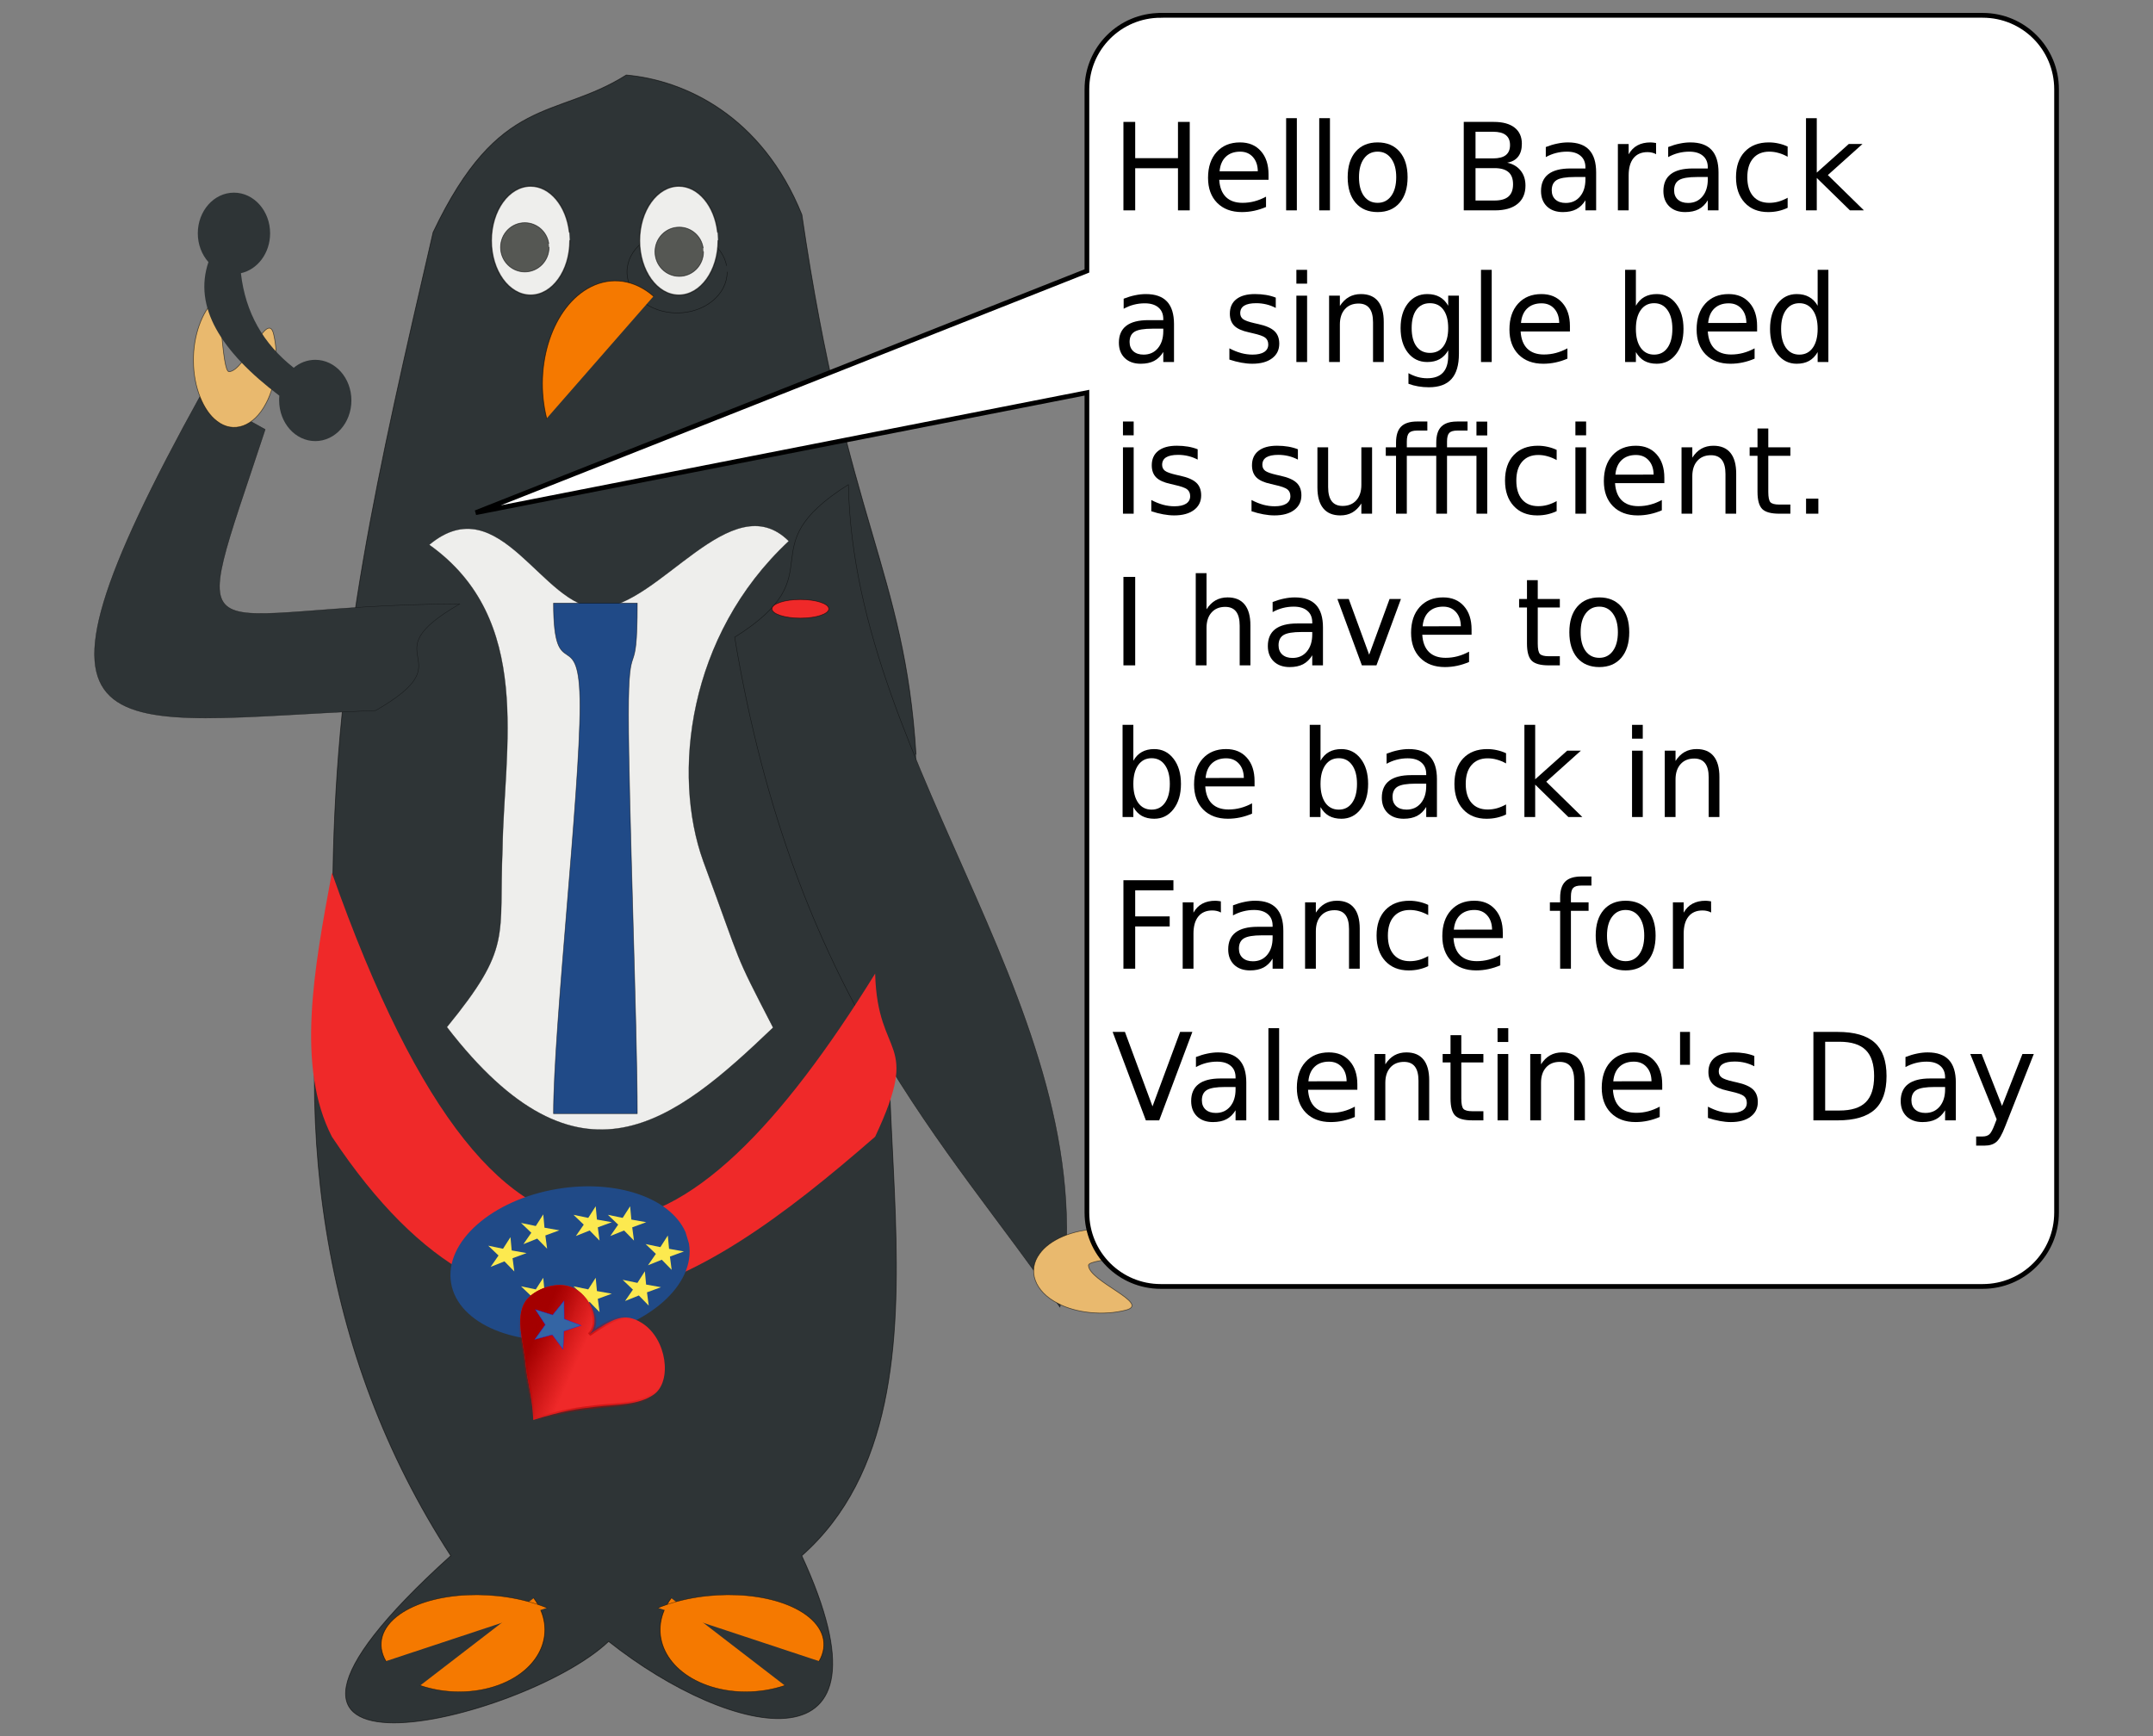 <?xml version="1.0" encoding="UTF-8" standalone="no"?>
<!-- Created with Inkscape (http://www.inkscape.org/) -->
<svg
    xmlns:inkscape="http://www.inkscape.org/namespaces/inkscape"
    xmlns:rdf="http://www.w3.org/1999/02/22-rdf-syntax-ns#"
    xmlns="http://www.w3.org/2000/svg"
    xmlns:sodipodi="http://sodipodi.sourceforge.net/DTD/sodipodi-0.dtd"
    xmlns:ns1="http://sozi.baierouge.fr"
    xmlns:cc="http://creativecommons.org/ns#"
    xmlns:xlink="http://www.w3.org/1999/xlink"
    xmlns:dc="http://purl.org/dc/elements/1.1/"
    id="svg2"
    sodipodi:docname="hellobarack.svg"
    inkscape:export-filename="/home/john/Images/hellobarack.png"
    viewBox="0 0 310 250"
    inkscape:export-xdpi="90"
    version="1.1"
    inkscape:export-ydpi="90"
    inkscape:version="0.48.3.1 r9886"
  >
  <rect x="0" y="0" width="310" height="250" fill="#808080" stroke="none"/>
  <defs
      id="defs4"
    >
    <linearGradient
        id="linearGradient3773"
        inkscape:collect="always"
      >
      <stop
          id="stop3775"
          style="stop-color:#a40000"
          offset="0"
      />
      <stop
          id="stop3777"
          style="stop-color:#a40000;stop-opacity:0"
          offset="1"
      />
    </linearGradient
    >
    <radialGradient
        id="radialGradient3602"
        gradientUnits="userSpaceOnUse"
        cy="272.04"
        cx="-880.11"
        gradientTransform="matrix(1 0 0 .935 0 17.777)"
        r="232.46"
        inkscape:collect="always"
      >
      <stop
          id="stop3763"
          style="stop-color:#ae0000"
          offset="0"
      />
      <stop
          id="stop3765"
          style="stop-color:#ae0000;stop-opacity:0"
          offset="1"
      />
    </radialGradient
    >
    <linearGradient
        id="linearGradient3604"
        y2="223.47"
        xlink:href="#linearGradient3773"
        gradientUnits="userSpaceOnUse"
        x2="-898.45"
        y1="229.18"
        x1="-1036"
        inkscape:collect="always"
    />
    <radialGradient
        id="radialGradient3608"
        xlink:href="#linearGradient3773"
        gradientUnits="userSpaceOnUse"
        cy="130.93"
        cx="-656.47"
        gradientTransform="matrix(-.833 -1.387 .694 -.599 -1839.6 -793.41)"
        r="224.51"
        inkscape:collect="always"
    />
  </defs
  >
  <sodipodi:namedview
      id="base"
      bordercolor="#666666"
      inkscape:pageshadow="2"
      inkscape:window-y="24"
      pagecolor="#ffffff"
      inkscape:window-height="744"
      inkscape:window-maximized="1"
      inkscape:zoom="2.196"
      inkscape:window-x="0"
      showgrid="false"
      borderopacity="1.0"
      inkscape:current-layer="layer1"
      inkscape:cx="155"
      inkscape:cy="122.51124"
      inkscape:window-width="1366"
      inkscape:pageopacity="0.0"
      inkscape:document-units="px"
  />
  <g
      id="layer1"
      inkscape:label="Calque 1"
      inkscape:groupmode="layer"
      transform="translate(0 -802.36)"
    >
    <g
        id="g3486"
        transform="translate(-11.249 -2.048)"
      >
      <path
          id="path3031"
          d="m126.81 847.62-15.202-9.518 4.998-5.359z"
          style="stroke-linejoin:round;stroke-opacity:.569;stroke:#000000;stroke-linecap:round;stroke-width:.059;fill:#3465a4"
          inkscape:connector-curvature="0"
      />
      <path
          id="path2985"
          d="m143.66 931.86c-12.904 20.955 9.239 73.378-16.967 96.572 14.608 31.637-9.946 26.504-27.813 12.342-12.15 11.585-62.747 23.806-22.731-12.342-18.902-29.107-23.202-63.011-16.963-98.131 0.482-32.222 6.372-57.586 14.423-92.438 9.529-20.037 17.568-16.193 27.813-22.653 8.383 0.732 19.536 5.834 25.288 20.117 6.458 44.282 14.768 51.252 16.431 77.688"
          style="stroke-linejoin:round;stroke-opacity:.569;stroke:#000000;stroke-linecap:round;stroke-width:.112;fill:#2e3436"
          inkscape:connector-curvature="0"
      />
      <path
          id="path2988"
          d="m97.523 891.94c-8.093 0.183-14.27-17.596-24.476-9.083 15.087 10.727 10.755 29.228 10.551 43.759-0.552 12.86 1.437 14.122-8.008 25.694 19.157 24.862 32.697 13.716 46.976 0.07-5.894-11.43-4.164-8.04-10.059-23.982-4.483-12.458-2.29-32.449 12.323-46.071-8.245-8.217-18.692 9.417-27.306 9.612z"
          style="stroke-linejoin:round;stroke-opacity:.569;stroke:#000000;stroke-linecap:round;stroke-width:.054;fill:#eeeeec"
          inkscape:connector-curvature="0"
      />
      <path
          id="rect3002"
          d="m90.943 891.26h12.068c0 12.253-1.27 3.791-1.27 16.043 0 12.253 1.27 45.219 1.27 57.471h-12.067c0-12.253 3.811-46.439 3.811-58.691 0-12.253-3.811-2.572-3.811-14.825z"
          style="stroke-linejoin:round;stroke-opacity:.569;stroke:#000000;stroke-linecap:round;stroke-width:.089;fill:#204a87"
          inkscape:connector-curvature="0"
      />
      <path
          id="path3007"
          d="m115.95 843.57c0 3.259-3.228 5.901-7.21 5.901-3.982 0-7.21-2.642-7.21-5.901 0-3.259 3.228-5.901 7.21-5.901 3.546 0 6.566 2.111 7.121 4.979"
          style="stroke-linejoin:round;stroke-opacity:.569;stroke:#000000;stroke-linecap:round;stroke-width:.077;fill:#2e3436"
          inkscape:connector-curvature="0"
      />
      <path
          id="path3009"
          d="m93.295 839.06c0 4.328-2.528 7.836-5.645 7.836-3.118 0-5.645-3.508-5.645-7.836s2.528-7.836 5.645-7.836c2.777 0 5.142 2.804 5.576 6.611"
          style="stroke-linejoin:round;stroke-opacity:.569;stroke:#000000;stroke-linecap:round;stroke-width:.173;fill:#eeeeec"
          inkscape:connector-curvature="0"
      />
      <path
          id="path3013"
          d="m163.87 992.66c7.396-41.42-29.663-76.994-30.465-118.47-14.81 9.313-1.564 12.667-16.374 21.98 8.601 51.751 30.643 73.019 46.841 96.489z"
          style="stroke-linejoin:round;stroke-opacity:.569;stroke:#000000;stroke-linecap:round;stroke-width:.067;fill:#2e3436"
          inkscape:connector-curvature="0"
      />
      <path
          id="path3016"
          d="m40.238 861.13c-29.652 53.628-13.804 47.171 25.108 45.588 13.389-7.713-1.28-7.634 12.108-15.347-39.071 0.095-39.597 10.075-28.014-25.127z"
          sodipodi:nodetypes="ccccc"
          style="stroke-linejoin:round;stroke-opacity:.569;stroke:#000000;stroke-linecap:round;stroke-width:.054;fill:#2e3436"
          inkscape:connector-curvature="0"
      />
      <path
          id="path3044"
          d="m114.64 839.06c0 4.328-2.528 7.836-5.645 7.836-3.118 0-5.645-3.508-5.645-7.836s2.528-7.836 5.645-7.836c2.777 0 5.142 2.804 5.576 6.611"
          style="stroke-linejoin:round;stroke-opacity:.569;stroke:#000000;stroke-linecap:round;stroke-width:.173;fill:#eeeeec"
          inkscape:connector-curvature="0"
      />
      <path
          id="path3046"
          d="m112.54 840.66c0 1.958-1.564 3.545-3.493 3.545-1.929 0-3.493-1.587-3.493-3.545s1.564-3.545 3.493-3.545c1.718 0 3.182 1.268 3.45 2.99"
          style="stroke-linejoin:round;stroke-opacity:.569;stroke:#000000;stroke-linecap:round;stroke-width:.112;fill:#555753"
          inkscape:connector-curvature="0"
      />
      <path
          id="path3048"
          d="m90.307 840.02c0 1.958-1.564 3.545-3.493 3.545-1.929 0-3.493-1.587-3.493-3.545s1.564-3.545 3.493-3.545c1.718 0 3.182 1.268 3.45 2.99"
          style="stroke-linejoin:round;stroke-opacity:.569;stroke:#000000;stroke-linecap:round;stroke-width:.112;fill:#555753"
          inkscape:connector-curvature="0"
      />
      <g
          id="g3054"
          style="stroke-linejoin:round;stroke-opacity:.569;stroke:#000000;stroke-linecap:round;stroke-width:.5;fill:#f57900"
          transform="matrix(-.224 .018 -.03 -.136 7.03 1068.1)"
        >
        <path
            id="path3050"
            d="m-388.1 195.43c-10.614-35.665 4.874-74.902 34.595-87.64 16.362-7.012 34.494-4.711 49.271 6.254"
            inkscape:connector-curvature="0"
        />
        <path
            id="path3052"
            d="m-388.1 195.43c-10.614-35.665 4.874-74.902 34.595-87.64 16.362-7.012 34.494-4.711 49.271 6.254"
            transform="matrix(.42 -.908 -.908 -.42 -54.605 -86.153)"
            inkscape:connector-curvature="0"
        />
      </g
      >
      <g
          id="g3058"
          style="stroke-linejoin:round;stroke-opacity:.569;stroke:#000000;stroke-linecap:round;stroke-width:.5;fill:#f57900"
          transform="matrix(.224 .018 .03 -.136 188.97 1068.1)"
        >
        <path
            id="path3060"
            d="m-388.1 195.43c-10.614-35.665 4.874-74.902 34.595-87.64 16.362-7.012 34.494-4.711 49.271 6.254"
            inkscape:connector-curvature="0"
        />
        <path
            id="path3062"
            d="m-388.1 195.43c-10.614-35.665 4.874-74.902 34.595-87.64 16.362-7.012 34.494-4.711 49.271 6.254"
            transform="matrix(.42 -.908 -.908 -.42 -54.605 -86.153)"
            inkscape:connector-curvature="0"
        />
      </g
      >
      <path
          id="path3064"
          d="m89.965 864.66c-1.947-7.71 0.894-16.191 6.345-18.945 3.001-1.516 6.326-1.018 9.037 1.352"
          style="stroke-linejoin:round;stroke-opacity:.569;stroke:#000000;stroke-linecap:round;stroke-width:.112;fill:#f57900"
          inkscape:connector-curvature="0"
      />
      <path
          id="path3066"
          d="m130.58 892.08c0 0.74-1.83 1.341-4.087 1.341s-4.087-0.6-4.087-1.341c0-0.74 1.83-1.341 4.087-1.341s4.087 0.6 4.087 1.341z"
          style="stroke-linejoin:round;stroke-opacity:.569;stroke:#000000;stroke-linecap:round;stroke-width:.095;fill:#ef2929"
          inkscape:connector-curvature="0"
      />
      <path
          id="path3080"
          d="m167.97 986.61c0.054 2.351 9.125 5.547 5.344 6.463-3.2 0.817-7.143 0.407-9.711-0.962-3.41-1.729-4.446-4.759-2.669-7.156 1.379-1.976 4.736-3.491 8.454-3.555 3.587-0.113 7.048 1.149 8.717 2.97 0.888 0.936-10.133 1.171-10.136 2.239z"
          style="stroke-linejoin:round;stroke-opacity:.569;stroke:#000000;stroke-linecap:round;stroke-width:.096;fill:#e9b96e"
          inkscape:connector-curvature="0"
      />
      <path
          id="path3892"
          d="m44.218 857.93c2.317-0.021 5.598-9.178 6.446-5.329 0.759 3.259 0.299 7.253-1.087 9.838-1.753 3.434-4.754 4.442-7.091 2.605-1.928-1.427-3.372-4.855-3.381-8.628-0.06-3.641 1.234-7.134 3.052-8.801 0.935-0.888 1.009 10.297 2.061 10.315z"
          style="stroke-linejoin:round;stroke-opacity:.569;stroke:#000000;stroke-linecap:round;stroke-width:.096;fill:#e9b96e"
          inkscape:connector-curvature="0"
      />
      <path
          id="rect3898"
          d="m59.037 930.08c25.097 71.23 51.465 57.746 78.22 14.524 0.334 12.587 6.736 9.122 0 23.49-26.072 22.741-52.147 39.234-78.22 0-5.171-10.066-2.603-24.031 0-38.014z"
          style="stroke-width:0;fill:#ef2929"
          inkscape:connector-curvature="0"
      />
      <g
          id="g3919"
          style="stroke-width:0"
          transform="matrix(.118 0 0 .117 124.51 982.7)"
        >
        <path
            id="path3901"
            d="m-142.86-127.64c0 29.981-43.492 54.286-97.143 54.286s-97.143-24.305-97.143-54.286 43.492-54.286 97.143-54.286c47.787 0 88.477 19.422 95.948 45.798"
            style="fill:#204a87"
            transform="matrix(1.494 -.25 .282 1.687 130.27 186.31)"
            inkscape:connector-curvature="0"
        />
        <path
            id="path3903"
            d="m-574.29-176.21 13.164-21.619-17.135-18.63 24.629 5.84 12.424-22.053 2.057 25.228 24.813 5.001-23.358 9.752 2.912 25.144-16.493-19.201z"
            style="fill:#fce94f"
            transform="matrix(.732 0 0 .649 59.209 149.77)"
            inkscape:connector-curvature="0"
        />
        <path
            id="path3905"
            d="m-574.29-176.21 13.164-21.619-17.135-18.63 24.629 5.84 12.424-22.053 2.057 25.228 24.813 5.001-23.358 9.752 2.912 25.144-16.493-19.201z"
            style="fill:#fce94f"
            transform="matrix(.732 0 0 .649 99.209 121.77)"
            inkscape:connector-curvature="0"
        />
        <path
            id="path3907"
            d="m-574.29-176.21 13.164-21.619-17.135-18.63 24.629 5.84 12.424-22.053 2.057 25.228 24.813 5.001-23.358 9.752 2.912 25.144-16.493-19.201z"
            style="fill:#fce94f"
            transform="matrix(.732 0 0 .649 99.209 199.77)"
            inkscape:connector-curvature="0"
        />
        <path
            id="path3909"
            d="m-574.29-176.21 13.164-21.619-17.135-18.63 24.629 5.84 12.424-22.053 2.057 25.228 24.813 5.001-23.358 9.752 2.912 25.144-16.493-19.201z"
            style="fill:#fce94f"
            transform="matrix(.732 0 0 .649 163.21 199.77)"
            inkscape:connector-curvature="0"
        />
        <path
            id="path3911"
            d="m-574.29-176.21 13.164-21.619-17.135-18.63 24.629 5.84 12.424-22.053 2.057 25.228 24.813 5.001-23.358 9.752 2.912 25.144-16.493-19.201z"
            style="fill:#fce94f"
            transform="matrix(.732 0 0 .649 163.21 111.77)"
            inkscape:connector-curvature="0"
        />
        <path
            id="path3913"
            d="m-574.29-176.21 13.164-21.619-17.135-18.63 24.629 5.84 12.424-22.053 2.057 25.228 24.813 5.001-23.358 9.752 2.912 25.144-16.493-19.201z"
            style="fill:#fce94f"
            transform="matrix(.732 0 0 .649 205.21 111.77)"
            inkscape:connector-curvature="0"
        />
        <path
            id="path3915"
            d="m-574.29-176.21 13.164-21.619-17.135-18.63 24.629 5.84 12.424-22.053 2.057 25.228 24.813 5.001-23.358 9.752 2.912 25.144-16.493-19.201z"
            style="fill:#fce94f"
            transform="matrix(.732 0 0 .649 223.21 191.77)"
            inkscape:connector-curvature="0"
        />
        <path
            id="path3917"
            d="m-574.29-176.21 13.164-21.619-17.135-18.63 24.629 5.84 12.424-22.053 2.057 25.228 24.813 5.001-23.358 9.752 2.912 25.144-16.493-19.201z"
            style="fill:#fce94f"
            transform="matrix(.732 0 0 .649 251.21 147.77)"
            inkscape:connector-curvature="0"
        />
      </g
      >
      <path
          id="path3303"
          d="m44.931 832.15c-2.874 0-5.201 2.622-5.201 5.856 0 1.621 0.584 3.081 1.53 4.141-2.165 6.413 1.715 12.827 10.211 19.24-0.023 0.225-0.028 0.452-0.028 0.683 0 3.234 2.327 5.856 5.201 5.856 2.874 0 5.201-2.622 5.201-5.856 0-3.234-2.327-5.849-5.201-5.849-1.161 0-2.237 0.423-3.102 1.146-4.38-3.434-6.963-7.943-7.606-13.619 2.396-0.525 4.205-2.893 4.205-5.742 0-3.234-2.334-5.856-5.208-5.856z"
          style="fill-rule:evenodd;fill:#2e3436"
          inkscape:connector-curvature="0"
      />
      <g
          id="g4302"
          transform="matrix(.358 0 0 .364 300.2 854.12)"
        >
        <path
            id="rect3330"
            style="fill-rule:evenodd;stroke:#000000;stroke-width:1.889;fill:#ffffff"
            inkscape:connector-curvature="0"
            d="m-340.26-130.5c-16.461 0-29.719 13.049-29.719 29.258v71.852l-245.83 95.635 245.83-47.466v324.32c0 16.209 13.258 29.258 29.719 29.258h330.55c16.461 0 29.719-13.049 29.719-29.258v-444.35c0-16.209-13.258-29.258-29.719-29.258h-330.55z"
        />
        <g
            id="text4104"
            style="fill:#000000"
          >
          <path
              id="path4121"
              inkscape:connector-curvature="0"
              d="m-355.29-88.344h4.734v14.344h17.203v-14.344h4.734v34.992h-4.734v-16.664h-17.203v16.664h-4.734v-34.992"
          />
          <path
              id="path4123"
              inkscape:connector-curvature="0"
              d="m-296.93-67.555v2.109h-19.828c0.187 2.969 1.078 5.234 2.672 6.797 1.609 1.547 3.844 2.32 6.703 2.32 1.656 0 3.258-0.203 4.805-0.609 1.562-0.406 3.109-1.016 4.641-1.828v4.078c-1.547 0.656-3.133 1.156-4.758 1.5-1.625 0.344-3.273 0.516-4.945 0.516-4.188-0-7.508-1.219-9.961-3.656-2.438-2.438-3.656-5.734-3.656-9.891-0-4.297 1.156-7.703 3.469-10.219 2.328-2.531 5.461-3.797 9.398-3.797 3.531 0 6.32 1.141 8.367 3.422 2.062 2.266 3.094 5.352 3.094 9.258m-4.312-1.266c-0.031-2.359-0.695-4.242-1.992-5.648-1.281-1.406-2.984-2.109-5.109-2.109-2.406 0-4.336 0.68-5.789 2.039-1.438 1.359-2.266 3.273-2.484 5.742l15.375-0.023"
          />
          <path
              id="path4125"
              inkscape:connector-curvature="0"
              d="m-289.85-89.821h4.312v36.469h-4.312v-36.469"
          />
          <path
              id="path4127"
              inkscape:connector-curvature="0"
              d="m-276.54-89.821h4.312v36.469h-4.312v-36.469"
          />
          <path
              id="path4129"
              inkscape:connector-curvature="0"
              d="m-253.05-76.579c-2.312 0-4.141 0.906-5.484 2.719-1.344 1.797-2.016 4.266-2.016 7.406s0.664 5.617 1.992 7.43c1.344 1.797 3.18 2.695 5.508 2.695 2.297 0 4.117-0.906 5.461-2.719 1.344-1.812 2.016-4.281 2.016-7.406-0-3.109-0.672-5.57-2.016-7.383-1.344-1.828-3.164-2.742-5.461-2.742m0-3.656c3.75 0 6.695 1.219 8.836 3.656 2.141 2.438 3.211 5.812 3.211 10.125-0 4.297-1.07 7.672-3.211 10.125-2.141 2.438-5.086 3.656-8.836 3.656-3.766-0-6.719-1.219-8.859-3.656-2.125-2.453-3.188-5.828-3.188-10.125-0-4.312 1.062-7.688 3.188-10.125 2.141-2.438 5.094-3.656 8.859-3.656"
          />
          <path
              id="path4131"
              inkscape:connector-curvature="0"
              d="m-213.68-70.063v12.82h7.594c2.547 0 4.43-0.523 5.648-1.57 1.234-1.062 1.851-2.68 1.852-4.852-0-2.188-0.617-3.797-1.852-4.828-1.219-1.047-3.102-1.57-5.648-1.57h-7.594m0-14.391v10.547h7.008c2.312 0 4.031-0.43 5.156-1.289 1.141-0.875 1.711-2.203 1.711-3.984-0-1.766-0.57-3.086-1.711-3.961-1.125-0.875-2.844-1.312-5.156-1.312h-7.008m-4.734-3.891h12.094c3.609 0 6.391 0.75 8.344 2.25 1.953 1.5 2.93 3.633 2.93 6.398-0 2.141-0.5 3.844-1.5 5.109-1 1.266-2.469 2.055-4.406 2.367 2.328 0.5 4.133 1.547 5.414 3.141 1.297 1.578 1.945 3.555 1.945 5.93-0 3.125-1.062 5.539-3.188 7.242s-5.149 2.555-9.07 2.555h-12.562v-34.992"
          />
          <path
              id="path4133"
              inkscape:connector-curvature="0"
              d="m-173.77-66.547c-3.484 0-5.898 0.398-7.242 1.195-1.344 0.797-2.016 2.156-2.016 4.078 0 1.531 0.5 2.75 1.5 3.656 1.016 0.891 2.391 1.336 4.125 1.336 2.391 0 4.305-0.844 5.742-2.531 1.453-1.703 2.18-3.961 2.18-6.773v-0.961h-4.289m8.602-1.781v14.977h-4.312v-3.984c-0.984 1.594-2.211 2.773-3.68 3.539-1.469 0.75-3.266 1.125-5.391 1.125-2.688-0-4.828-0.75-6.422-2.25-1.578-1.516-2.367-3.539-2.367-6.07 0-2.953 0.984-5.18 2.953-6.68 1.984-1.5 4.938-2.25 8.859-2.25h6.047v-0.422c-0-1.984-0.656-3.516-1.969-4.594-1.297-1.094-3.125-1.641-5.484-1.641-1.5 0-2.961 0.18-4.383 0.539-1.422 0.359-2.789 0.898-4.102 1.617v-3.984c1.578-0.609 3.109-1.062 4.594-1.359 1.484-0.312 2.93-0.469 4.336-0.469 3.797 0 6.633 0.984 8.508 2.953 1.875 1.969 2.812 4.953 2.812 8.953"
          />
          <path
              id="path4135"
              inkscape:connector-curvature="0"
              d="m-141.05-75.571c-0.484-0.281-1.016-0.484-1.594-0.609-0.563-0.141-1.188-0.211-1.875-0.211-2.438 0-4.312 0.797-5.625 2.391-1.297 1.578-1.945 3.852-1.945 6.82v13.828h-4.336v-26.25h4.336v4.078c0.906-1.594 2.086-2.773 3.539-3.539 1.453-0.781 3.219-1.172 5.297-1.172 0.297 0 0.625 0.023 0.984 0.07 0.359 0.031 0.758 0.086 1.195 0.164l0.023 4.43"
          />
          <path
              id="path4137"
              inkscape:connector-curvature="0"
              d="m-124.55-66.547c-3.484 0-5.898 0.398-7.242 1.195-1.344 0.797-2.016 2.156-2.016 4.078 0 1.531 0.5 2.75 1.5 3.656 1.016 0.891 2.391 1.336 4.125 1.336 2.391 0 4.305-0.844 5.742-2.531 1.453-1.703 2.18-3.961 2.18-6.773v-0.961h-4.289m8.602-1.781v14.977h-4.312v-3.984c-0.984 1.594-2.211 2.773-3.68 3.539-1.469 0.75-3.266 1.125-5.391 1.125-2.688-0-4.828-0.75-6.422-2.25-1.578-1.516-2.367-3.539-2.367-6.07 0-2.953 0.984-5.18 2.953-6.68 1.984-1.5 4.938-2.25 8.859-2.25h6.047v-0.422c-0-1.984-0.656-3.516-1.969-4.594-1.297-1.094-3.125-1.641-5.484-1.641-1.5 0-2.961 0.18-4.383 0.539-1.422 0.359-2.789 0.898-4.102 1.617v-3.984c1.578-0.609 3.109-1.062 4.594-1.359 1.484-0.312 2.93-0.469 4.336-0.469 3.797 0 6.633 0.984 8.508 2.953 1.875 1.969 2.812 4.953 2.812 8.953"
          />
          <path
              id="path4139"
              inkscape:connector-curvature="0"
              d="m-88.148-78.594v4.031c-1.219-0.672-2.445-1.172-3.68-1.5-1.219-0.344-2.453-0.516-3.703-0.516-2.797 0-4.969 0.891-6.516 2.672-1.547 1.766-2.32 4.25-2.32 7.453s0.773 5.695 2.32 7.477c1.547 1.766 3.719 2.648 6.516 2.648 1.25 0 2.484-0.164 3.703-0.492 1.234-0.344 2.461-0.852 3.68-1.523v3.984c-1.203 0.562-2.453 0.984-3.75 1.266-1.281 0.281-2.648 0.422-4.102 0.422-3.953-0-7.094-1.242-9.422-3.727s-3.492-5.836-3.492-10.055c-0-4.281 1.172-7.648 3.516-10.102 2.359-2.453 5.586-3.68 9.68-3.68 1.328 0 2.625 0.141 3.891 0.422 1.266 0.266 2.492 0.672 3.68 1.219"
          />
          <path
              id="path4141"
              inkscape:connector-curvature="0"
              d="m-80.766-89.821h4.336v21.539l12.867-11.32h5.508l-13.922 12.281 14.508 13.969h-5.625l-13.336-12.82v12.82h-4.336v-36.469"
          />
          <path
              id="path4143"
              inkscape:connector-curvature="0"
              d="m-343.55-6.547c-3.484 0-5.898 0.398-7.242 1.195-1.344 0.797-2.016 2.156-2.016 4.078 0 1.531 0.5 2.75 1.5 3.656 1.016 0.891 2.391 1.336 4.125 1.336 2.391 0 4.305-0.844 5.742-2.531 1.453-1.703 2.18-3.961 2.18-6.773v-0.961h-4.289m8.602-1.781v14.977h-4.312v-3.984c-0.984 1.594-2.211 2.773-3.68 3.539-1.469 0.75-3.266 1.125-5.391 1.125-2.688-7e-7 -4.828-0.75-6.422-2.25-1.578-1.516-2.367-3.539-2.367-6.07 0-2.953 0.984-5.18 2.953-6.68 1.984-1.5 4.938-2.25 8.859-2.25h6.047v-0.422c-0-1.984-0.656-3.516-1.969-4.594-1.297-1.094-3.125-1.641-5.484-1.641-1.5 0-2.961 0.18-4.383 0.539-1.422 0.359-2.789 0.898-4.102 1.617v-3.984c1.578-0.609 3.109-1.062 4.594-1.359 1.484-0.312 2.93-0.469 4.336-0.469 3.797 0 6.633 0.984 8.508 2.953 1.875 1.969 2.812 4.953 2.812 8.953"
          />
          <path
              id="path4145"
              inkscape:connector-curvature="0"
              d="m-294.02-18.829v4.078c-1.219-0.625-2.484-1.094-3.797-1.406-1.312-0.312-2.672-0.469-4.078-0.469-2.141 0-3.75 0.328-4.828 0.984-1.062 0.656-1.594 1.641-1.594 2.953-0 1 0.383 1.789 1.148 2.367 0.766 0.563 2.305 1.102 4.617 1.617l1.477 0.328c3.062 0.656 5.234 1.586 6.516 2.789 1.297 1.188 1.945 2.852 1.945 4.992-0 2.438-0.969 4.367-2.906 5.789-1.922 1.422-4.57 2.133-7.945 2.133-1.406-7e-7 -2.875-0.141-4.406-0.422-1.516-0.266-3.117-0.672-4.805-1.219v-4.453c1.594 0.828 3.164 1.453 4.711 1.875 1.547 0.406 3.078 0.609 4.594 0.609 2.031 0 3.594-0.344 4.688-1.031 1.094-0.703 1.641-1.688 1.641-2.953-0-1.172-0.398-2.07-1.195-2.695-0.781-0.625-2.508-1.227-5.18-1.805l-1.5-0.352c-2.672-0.562-4.602-1.422-5.789-2.578-1.188-1.172-1.781-2.773-1.781-4.805 0-2.469 0.875-4.375 2.625-5.719 1.75-1.344 4.234-2.016 7.453-2.016 1.594 0 3.094 0.117 4.5 0.352 1.406 0.234 2.703 0.586 3.891 1.055"
          />
          <path
              id="path4147"
              inkscape:connector-curvature="0"
              d="m-285.73-19.602h4.312v26.25h-4.312v-26.25m0-10.219h4.312v5.461h-4.312v-5.461"
          />
          <path
              id="path4149"
              inkscape:connector-curvature="0"
              d="m-250.59-9.196v15.844h-4.312v-15.703c-0-2.484-0.484-4.344-1.453-5.578-0.969-1.234-2.422-1.851-4.359-1.852-2.328 0-4.164 0.742-5.508 2.227-1.344 1.484-2.016 3.508-2.016 6.07v14.836h-4.336v-26.25h4.336v4.078c1.031-1.578 2.242-2.758 3.633-3.539 1.406-0.781 3.023-1.172 4.852-1.172 3.016 0 5.297 0.938 6.844 2.812 1.547 1.859 2.32 4.602 2.32 8.227"
          />
          <path
              id="path4151"
              inkscape:connector-curvature="0"
              d="m-224.67-6.782c-0-3.125-0.648-5.547-1.945-7.266-1.281-1.719-3.086-2.578-5.414-2.578-2.312 0-4.117 0.859-5.414 2.578-1.281 1.719-1.922 4.141-1.922 7.266 0 3.109 0.641 5.523 1.922 7.242 1.297 1.719 3.102 2.578 5.414 2.578 2.328 0 4.133-0.859 5.414-2.578 1.297-1.719 1.945-4.133 1.945-7.242m4.312 10.172c-0 4.469-0.992 7.789-2.977 9.961-1.984 2.188-5.023 3.281-9.117 3.281-1.516-0-2.945-0.117-4.289-0.352-1.344-0.219-2.648-0.563-3.914-1.031v-4.195c1.266 0.687 2.516 1.195 3.75 1.523 1.234 0.328 2.492 0.492 3.773 0.492 2.828-0 4.945-0.742 6.352-2.227 1.406-1.469 2.109-3.695 2.109-6.68v-2.133c-0.891 1.547-2.031 2.703-3.422 3.469-1.391 0.766-3.055 1.148-4.992 1.148-3.219 0-5.812-1.227-7.781-3.68-1.969-2.453-2.953-5.703-2.953-9.75-0-4.062 0.984-7.32 2.953-9.773s4.562-3.68 7.781-3.68c1.938 0 3.602 0.383 4.992 1.148 1.391 0.766 2.531 1.922 3.422 3.469v-3.984h4.312v22.992"
          />
          <path
              id="path4153"
              inkscape:connector-curvature="0"
              d="m-211.48-29.821h4.312v36.469h-4.312v-36.469"
          />
          <path
              id="path4155"
              inkscape:connector-curvature="0"
              d="m-175.71-7.555v2.109h-19.828c0.187 2.969 1.078 5.234 2.672 6.797 1.609 1.547 3.844 2.32 6.703 2.32 1.656 0 3.258-0.203 4.805-0.609 1.562-0.406 3.109-1.016 4.641-1.828v4.078c-1.547 0.656-3.133 1.156-4.758 1.5-1.625 0.344-3.273 0.516-4.945 0.516-4.188-7e-7 -7.508-1.219-9.961-3.656-2.438-2.438-3.656-5.734-3.656-9.891-0-4.297 1.156-7.703 3.469-10.219 2.328-2.531 5.461-3.797 9.398-3.797 3.531 0 6.32 1.141 8.367 3.422 2.062 2.266 3.094 5.352 3.094 9.258m-4.312-1.266c-0.031-2.359-0.695-4.242-1.992-5.648-1.281-1.406-2.984-2.109-5.109-2.109-2.406 0-4.336 0.68-5.789 2.039-1.438 1.359-2.266 3.273-2.484 5.742l15.375-0.023"
          />
          <path
              id="path4157"
              inkscape:connector-curvature="0"
              d="m-134.51-6.454c-0-3.172-0.656-5.656-1.969-7.453-1.297-1.812-3.086-2.719-5.367-2.719-2.281 0-4.078 0.906-5.391 2.719-1.297 1.797-1.945 4.281-1.945 7.453-0 3.172 0.648 5.664 1.945 7.477 1.312 1.797 3.109 2.695 5.391 2.695 2.281 0 4.07-0.898 5.367-2.695 1.312-1.812 1.969-4.305 1.969-7.477m-14.672-9.164c0.906-1.562 2.047-2.719 3.422-3.469 1.391-0.766 3.047-1.148 4.969-1.148 3.188 0 5.773 1.266 7.758 3.797 2 2.531 3 5.859 3 9.984-0 4.125-1 7.453-3 9.984-1.984 2.531-4.57 3.797-7.758 3.797-1.922-7e-7 -3.578-0.375-4.969-1.125-1.375-0.766-2.516-1.93-3.422-3.492v3.938h-4.336v-36.469h4.336v14.203"
          />
          <path
              id="path4159"
              inkscape:connector-curvature="0"
              d="m-100.43-7.555v2.109h-19.828c0.187 2.969 1.078 5.234 2.672 6.797 1.609 1.547 3.844 2.32 6.703 2.32 1.656 0 3.258-0.203 4.805-0.609 1.562-0.406 3.109-1.016 4.641-1.828v4.078c-1.547 0.656-3.133 1.156-4.758 1.5-1.625 0.344-3.273 0.516-4.945 0.516-4.188-7e-7 -7.508-1.219-9.961-3.656-2.438-2.438-3.656-5.734-3.656-9.891-0-4.297 1.156-7.703 3.469-10.219 2.328-2.531 5.461-3.797 9.398-3.797 3.531 0 6.32 1.141 8.367 3.422 2.062 2.266 3.094 5.352 3.094 9.258m-4.312-1.266c-0.031-2.359-0.695-4.242-1.992-5.648-1.281-1.406-2.984-2.109-5.109-2.109-2.406 0-4.336 0.68-5.789 2.039-1.438 1.359-2.266 3.273-2.484 5.742l15.375-0.023"
          />
          <path
              id="path4161"
              inkscape:connector-curvature="0"
              d="m-76.078-15.618v-14.203h4.312v36.469h-4.312v-3.938c-0.906 1.562-2.055 2.727-3.445 3.492-1.375 0.75-3.031 1.125-4.969 1.125-3.172-7e-7 -5.758-1.266-7.758-3.797-1.984-2.531-2.977-5.859-2.977-9.984-0-4.125 0.992-7.453 2.977-9.984 2-2.531 4.586-3.797 7.758-3.797 1.938 0 3.594 0.383 4.969 1.148 1.391 0.75 2.539 1.906 3.445 3.469m-14.695 9.164c-0 3.172 0.648 5.664 1.945 7.477 1.312 1.797 3.109 2.695 5.391 2.695 2.281 0 4.078-0.898 5.391-2.695 1.312-1.812 1.969-4.305 1.969-7.477-0-3.172-0.656-5.656-1.969-7.453-1.312-1.812-3.109-2.719-5.391-2.719-2.281 0-4.078 0.906-5.391 2.719-1.297 1.797-1.945 4.281-1.945 7.453"
          />
          <path
              id="path4163"
              inkscape:connector-curvature="0"
              d="m-355.48 40.398h4.312v26.25h-4.312v-26.25m0-10.219h4.312v5.461h-4.312v-5.461"
          />
          <path
              id="path4165"
              inkscape:connector-curvature="0"
              d="m-325.43 41.171v4.078c-1.219-0.625-2.484-1.094-3.797-1.406-1.312-0.312-2.672-0.469-4.078-0.469-2.141 0-3.75 0.328-4.828 0.984-1.062 0.656-1.594 1.641-1.594 2.953-0 1 0.383 1.789 1.148 2.367 0.766 0.563 2.305 1.102 4.617 1.617l1.477 0.328c3.062 0.656 5.234 1.586 6.516 2.789 1.297 1.188 1.945 2.852 1.945 4.992-0 2.438-0.969 4.367-2.906 5.789-1.922 1.422-4.57 2.133-7.945 2.133-1.406-0-2.875-0.141-4.406-0.422-1.516-0.266-3.117-0.672-4.805-1.219v-4.453c1.594 0.828 3.164 1.453 4.711 1.875 1.547 0.406 3.078 0.609 4.594 0.609 2.031 0 3.594-0.344 4.688-1.031 1.094-0.703 1.641-1.688 1.641-2.953-0-1.172-0.398-2.07-1.195-2.695-0.781-0.625-2.508-1.227-5.18-1.805l-1.5-0.352c-2.672-0.562-4.602-1.422-5.789-2.578-1.188-1.172-1.781-2.773-1.781-4.805 0-2.469 0.875-4.375 2.625-5.719 1.75-1.344 4.234-2.016 7.453-2.016 1.594 0 3.094 0.117 4.5 0.352 1.406 0.234 2.703 0.586 3.891 1.055"
          />
          <path
              id="path4167"
              inkscape:connector-curvature="0"
              d="m-285.12 41.171v4.078c-1.219-0.625-2.484-1.094-3.797-1.406-1.312-0.312-2.672-0.469-4.078-0.469-2.141 0-3.75 0.328-4.828 0.984-1.062 0.656-1.594 1.641-1.594 2.953-0 1 0.383 1.789 1.148 2.367 0.766 0.563 2.305 1.102 4.617 1.617l1.477 0.328c3.062 0.656 5.234 1.586 6.516 2.789 1.297 1.188 1.945 2.852 1.945 4.992-0 2.438-0.969 4.367-2.906 5.789-1.922 1.422-4.57 2.133-7.945 2.133-1.406-0-2.875-0.141-4.406-0.422-1.516-0.266-3.117-0.672-4.805-1.219v-4.453c1.594 0.828 3.164 1.453 4.711 1.875 1.547 0.406 3.078 0.609 4.594 0.609 2.031 0 3.594-0.344 4.688-1.031 1.094-0.703 1.641-1.688 1.641-2.953-0-1.172-0.398-2.07-1.195-2.695-0.781-0.625-2.508-1.227-5.18-1.805l-1.5-0.352c-2.672-0.562-4.602-1.422-5.789-2.578-1.188-1.172-1.781-2.773-1.781-4.805 0-2.469 0.875-4.375 2.625-5.719 1.75-1.344 4.234-2.016 7.453-2.016 1.594 0 3.094 0.117 4.5 0.352 1.406 0.234 2.703 0.586 3.891 1.055"
          />
          <path
              id="path4169"
              inkscape:connector-curvature="0"
              d="m-277.27 56.289v-15.891h4.312v15.727c-0 2.484 0.484 4.352 1.453 5.602 0.969 1.234 2.422 1.852 4.359 1.852 2.328 0 4.164-0.742 5.508-2.227 1.359-1.484 2.039-3.508 2.039-6.07v-14.883h4.312v26.25h-4.312v-4.031c-1.047 1.594-2.266 2.781-3.656 3.562-1.375 0.766-2.977 1.148-4.805 1.148-3.016-0-5.305-0.938-6.867-2.812s-2.344-4.617-2.344-8.227m10.852-16.523"
          />
          <path
              id="path4171"
              inkscape:connector-curvature="0"
              d="m-233.06 30.179v3.586h-4.125c-1.547 0-2.625 0.313-3.234 0.938-0.594 0.625-0.891 1.75-0.891 3.375v2.32h11.836v-1.828c-0-2.922 0.68-5.047 2.039-6.375 0.437-0.437 0.961-0.805 1.57-1.102 1.219-0.609 2.852-0.914 4.898-0.914h4.078v3.586h-4.125c-1.547 0-2.625 0.313-3.234 0.938-0.594 0.625-0.891 1.75-0.891 3.375v2.32h16.172v26.25h-4.336v-22.898h-11.836v22.898h-4.336v-22.898h-11.836v22.898h-4.336v-22.898h-4.125v-3.352h4.125v-1.828c0-2.922 0.68-5.047 2.039-6.375 1.359-1.344 3.516-2.016 6.469-2.016h4.078m19.758 0.047h4.336v5.461h-4.336v-5.461"
          />
          <path
              id="path4173"
              inkscape:connector-curvature="0"
              d="m-181.05 41.406v4.031c-1.219-0.672-2.445-1.172-3.68-1.5-1.219-0.344-2.453-0.516-3.703-0.516-2.797 0-4.969 0.891-6.516 2.672-1.547 1.766-2.32 4.25-2.32 7.453s0.773 5.695 2.32 7.477c1.547 1.766 3.719 2.648 6.516 2.648 1.25 0 2.484-0.164 3.703-0.492 1.234-0.344 2.461-0.852 3.68-1.523v3.984c-1.203 0.562-2.453 0.984-3.75 1.266-1.281 0.281-2.648 0.422-4.102 0.422-3.953-0-7.094-1.242-9.422-3.727s-3.492-5.836-3.492-10.055c-0-4.281 1.172-7.648 3.516-10.102 2.359-2.453 5.586-3.68 9.68-3.68 1.328 0 2.625 0.141 3.891 0.422 1.266 0.266 2.492 0.672 3.68 1.219"
          />
          <path
              id="path4175"
              inkscape:connector-curvature="0"
              d="m-173.51 40.398h4.312v26.25h-4.312v-26.25m0-10.219h4.312v5.461h-4.312v-5.461"
          />
          <path
              id="path4177"
              inkscape:connector-curvature="0"
              d="m-137.74 52.445v2.109h-19.828c0.187 2.969 1.078 5.234 2.672 6.797 1.609 1.547 3.844 2.32 6.703 2.32 1.656 0 3.258-0.203 4.805-0.609 1.562-0.406 3.109-1.016 4.641-1.828v4.078c-1.547 0.656-3.133 1.156-4.758 1.5-1.625 0.344-3.273 0.516-4.945 0.516-4.188-0-7.508-1.219-9.961-3.656-2.438-2.438-3.656-5.734-3.656-9.891-0-4.297 1.156-7.703 3.469-10.219 2.328-2.531 5.461-3.797 9.398-3.797 3.531 0 6.32 1.141 8.367 3.422 2.062 2.266 3.094 5.352 3.094 9.258m-4.312-1.266c-0.031-2.359-0.695-4.242-1.992-5.648-1.281-1.406-2.984-2.109-5.109-2.109-2.406 0-4.336 0.68-5.789 2.039-1.438 1.359-2.266 3.273-2.484 5.742l15.375-0.023"
          />
          <path
              id="path4179"
              inkscape:connector-curvature="0"
              d="m-108.84 50.804v15.844h-4.312v-15.703c-0-2.484-0.484-4.344-1.453-5.578-0.969-1.234-2.422-1.851-4.359-1.852-2.328 0-4.164 0.742-5.508 2.227-1.344 1.484-2.016 3.508-2.016 6.07v14.836h-4.336v-26.25h4.336v4.078c1.031-1.578 2.242-2.758 3.633-3.539 1.406-0.781 3.023-1.172 4.852-1.172 3.016 0 5.297 0.938 6.844 2.812 1.547 1.859 2.32 4.602 2.32 8.227"
          />
          <path
              id="path4181"
              inkscape:connector-curvature="0"
              d="m-95.93 32.945v7.453h8.883v3.352h-8.883v14.25c-0 2.141 0.289 3.516 0.867 4.125 0.594 0.609 1.789 0.914 3.586 0.914h4.43v3.609h-4.43c-3.328 0-5.625-0.617-6.891-1.852-1.266-1.25-1.898-3.516-1.898-6.797v-14.25h-3.164v-3.352h3.164v-7.453h4.336"
          />
          <path
              id="path4183"
              inkscape:connector-curvature="0"
              d="m-80.742 60.695h4.945v5.953h-4.945v-5.953"
          />
          <path
              id="path4185"
              inkscape:connector-curvature="0"
              d="m-355.29 91.656h4.734v34.992h-4.734v-34.992"
          />
          <path
              id="path4187"
              inkscape:connector-curvature="0"
              d="m-304.22 110.8v15.844h-4.312v-15.703c-0-2.484-0.484-4.344-1.453-5.578-0.969-1.234-2.422-1.851-4.359-1.852-2.328 0-4.164 0.742-5.508 2.227-1.344 1.484-2.016 3.508-2.016 6.07v14.836h-4.336v-36.469h4.336v14.297c1.031-1.578 2.242-2.758 3.633-3.539 1.406-0.781 3.023-1.172 4.852-1.172 3.016 0 5.297 0.938 6.844 2.812 1.547 1.859 2.32 4.602 2.32 8.227"
          />
          <path
              id="path4189"
              inkscape:connector-curvature="0"
              d="m-283.64 113.45c-3.484 0-5.898 0.398-7.242 1.195-1.344 0.797-2.016 2.156-2.016 4.078 0 1.531 0.5 2.75 1.5 3.656 1.016 0.891 2.391 1.336 4.125 1.336 2.391 0 4.305-0.844 5.742-2.531 1.453-1.703 2.18-3.961 2.18-6.773v-0.961h-4.289m8.602-1.781v14.977h-4.312v-3.984c-0.984 1.594-2.211 2.773-3.68 3.539-1.469 0.75-3.266 1.125-5.391 1.125-2.688 0-4.828-0.75-6.422-2.25-1.578-1.516-2.367-3.539-2.367-6.07 0-2.953 0.984-5.18 2.953-6.68 1.984-1.5 4.938-2.25 8.859-2.25h6.047v-0.422c-0-1.984-0.656-3.516-1.969-4.594-1.297-1.094-3.125-1.641-5.484-1.641-1.5 0-2.961 0.18-4.383 0.539-1.422 0.359-2.789 0.898-4.102 1.617v-3.984c1.578-0.609 3.109-1.062 4.594-1.359 1.484-0.312 2.93-0.469 4.336-0.469 3.797 0 6.633 0.984 8.508 2.953 1.875 1.969 2.812 4.953 2.812 8.953"
          />
          <path
              id="path4191"
              inkscape:connector-curvature="0"
              d="m-269.23 100.4h4.57l8.203 22.031 8.203-22.031h4.57l-9.844 26.25h-5.859l-9.844-26.25"
          />
          <path
              id="path4193"
              inkscape:connector-curvature="0"
              d="m-215.27 112.44v2.109h-19.828c0.187 2.969 1.078 5.234 2.672 6.797 1.609 1.547 3.844 2.32 6.703 2.32 1.656 0 3.258-0.203 4.805-0.609 1.562-0.406 3.109-1.016 4.641-1.828v4.078c-1.547 0.656-3.133 1.156-4.758 1.5-1.625 0.344-3.273 0.516-4.945 0.516-4.188 0-7.508-1.219-9.961-3.656-2.438-2.438-3.656-5.734-3.656-9.891-0-4.297 1.156-7.703 3.469-10.219 2.328-2.531 5.461-3.797 9.398-3.797 3.531 0 6.32 1.141 8.367 3.422 2.062 2.266 3.094 5.352 3.094 9.258m-4.312-1.266c-0.031-2.359-0.695-4.242-1.992-5.648-1.281-1.406-2.984-2.109-5.109-2.109-2.406 0-4.336 0.68-5.789 2.039-1.438 1.359-2.266 3.273-2.484 5.742l15.375-0.023"
          />
          <path
              id="path4195"
              inkscape:connector-curvature="0"
              d="m-188.65 92.945v7.453h8.883v3.352h-8.883v14.25c-0 2.141 0.289 3.516 0.867 4.125 0.594 0.609 1.789 0.914 3.586 0.914h4.43v3.609h-4.43c-3.328 0-5.625-0.617-6.891-1.852-1.266-1.25-1.898-3.516-1.898-6.797v-14.25h-3.164v-3.352h3.164v-7.453h4.336"
          />
          <path
              id="path4197"
              inkscape:connector-curvature="0"
              d="m-163.9 103.42c-2.312 0-4.141 0.906-5.484 2.719-1.344 1.797-2.016 4.266-2.016 7.406s0.664 5.617 1.992 7.43c1.344 1.797 3.18 2.695 5.508 2.695 2.297 0 4.117-0.906 5.461-2.719 1.344-1.812 2.016-4.281 2.016-7.406-0-3.109-0.672-5.57-2.016-7.383-1.344-1.828-3.164-2.742-5.461-2.742m0-3.656c3.75 0 6.695 1.219 8.836 3.656 2.141 2.438 3.211 5.812 3.211 10.125-0 4.297-1.07 7.672-3.211 10.125-2.141 2.438-5.086 3.656-8.836 3.656-3.766 0-6.719-1.219-8.859-3.656-2.125-2.453-3.188-5.828-3.188-10.125-0-4.312 1.062-7.688 3.188-10.125 2.141-2.438 5.094-3.656 8.859-3.656"
          />
          <path
              id="path4199"
              inkscape:connector-curvature="0"
              d="m-336.63 173.55c-0-3.172-0.656-5.656-1.969-7.453-1.297-1.812-3.086-2.719-5.367-2.719-2.281 0-4.078 0.906-5.391 2.719-1.297 1.797-1.945 4.281-1.945 7.453-0 3.172 0.648 5.664 1.945 7.477 1.312 1.797 3.109 2.695 5.391 2.695s4.07-0.898 5.367-2.695c1.312-1.812 1.969-4.305 1.969-7.477m-14.672-9.164c0.906-1.562 2.047-2.719 3.422-3.469 1.391-0.766 3.047-1.148 4.969-1.148 3.188 0 5.773 1.266 7.758 3.797 2 2.531 3 5.859 3 9.984-0 4.125-1 7.453-3 9.984-1.984 2.531-4.57 3.797-7.758 3.797-1.922 0-3.578-0.375-4.969-1.125-1.375-0.766-2.516-1.93-3.422-3.492v3.938h-4.336v-36.469h4.336v14.203"
          />
          <path
              id="path4201"
              inkscape:connector-curvature="0"
              d="m-302.55 172.44v2.109h-19.828c0.187 2.969 1.078 5.234 2.672 6.797 1.609 1.547 3.844 2.32 6.703 2.32 1.656 0 3.258-0.203 4.805-0.609 1.562-0.406 3.109-1.016 4.641-1.828v4.078c-1.547 0.656-3.133 1.156-4.758 1.5-1.625 0.344-3.273 0.516-4.945 0.516-4.188 0-7.508-1.219-9.961-3.656-2.438-2.438-3.656-5.734-3.656-9.891-0-4.297 1.156-7.703 3.469-10.219 2.328-2.531 5.461-3.797 9.398-3.797 3.531 0 6.32 1.141 8.367 3.422 2.062 2.266 3.094 5.352 3.094 9.258m-4.312-1.266c-0.031-2.359-0.695-4.242-1.992-5.648-1.281-1.406-2.984-2.109-5.109-2.109-2.406 0-4.336 0.68-5.789 2.039-1.438 1.359-2.266 3.273-2.484 5.742l15.375-0.023"
          />
          <path
              id="path4203"
              inkscape:connector-curvature="0"
              d="m-261.35 173.55c-0-3.172-0.656-5.656-1.969-7.453-1.297-1.812-3.086-2.719-5.367-2.719-2.281 0-4.078 0.906-5.391 2.719-1.297 1.797-1.945 4.281-1.945 7.453-0 3.172 0.648 5.664 1.945 7.477 1.312 1.797 3.109 2.695 5.391 2.695s4.07-0.898 5.367-2.695c1.312-1.812 1.969-4.305 1.969-7.477m-14.672-9.164c0.906-1.562 2.047-2.719 3.422-3.469 1.391-0.766 3.047-1.148 4.969-1.148 3.188 0 5.773 1.266 7.758 3.797 2 2.531 3 5.859 3 9.984-0 4.125-1 7.453-3 9.984-1.984 2.531-4.57 3.797-7.758 3.797-1.922 0-3.578-0.375-4.969-1.125-1.375-0.766-2.516-1.93-3.422-3.492v3.938h-4.336v-36.469h4.336v14.203"
          />
          <path
              id="path4205"
              inkscape:connector-curvature="0"
              d="m-237.8 173.45c-3.484 0-5.898 0.398-7.242 1.195-1.344 0.797-2.016 2.156-2.016 4.078 0 1.531 0.5 2.75 1.5 3.656 1.016 0.891 2.391 1.336 4.125 1.336 2.391 0 4.305-0.844 5.742-2.531 1.453-1.703 2.18-3.961 2.18-6.773v-0.961h-4.289m8.602-1.781v14.977h-4.312v-3.984c-0.984 1.594-2.211 2.773-3.68 3.539-1.469 0.75-3.266 1.125-5.391 1.125-2.688 0-4.828-0.75-6.422-2.25-1.578-1.516-2.367-3.539-2.367-6.07 0-2.953 0.984-5.18 2.953-6.68 1.984-1.5 4.938-2.25 8.859-2.25h6.047v-0.422c-0-1.984-0.656-3.516-1.969-4.594-1.297-1.094-3.125-1.641-5.484-1.641-1.5 0-2.961 0.18-4.383 0.539-1.422 0.359-2.789 0.898-4.102 1.617v-3.984c1.578-0.609 3.109-1.062 4.594-1.359 1.484-0.312 2.93-0.469 4.336-0.469 3.797 0 6.633 0.984 8.508 2.953 1.875 1.969 2.812 4.953 2.812 8.953"
          />
          <path
              id="path4207"
              inkscape:connector-curvature="0"
              d="m-201.4 161.41v4.031c-1.219-0.672-2.445-1.172-3.68-1.5-1.219-0.344-2.453-0.516-3.703-0.516-2.797 0-4.969 0.891-6.516 2.672-1.547 1.766-2.32 4.25-2.32 7.453s0.773 5.695 2.32 7.477c1.547 1.766 3.719 2.648 6.516 2.648 1.25 0 2.484-0.164 3.703-0.492 1.234-0.344 2.461-0.852 3.68-1.523v3.984c-1.203 0.562-2.453 0.984-3.75 1.266-1.281 0.281-2.648 0.422-4.102 0.422-3.953 0-7.094-1.242-9.422-3.727s-3.492-5.836-3.492-10.055c-0-4.281 1.172-7.648 3.516-10.102 2.359-2.453 5.586-3.68 9.68-3.68 1.328 0 2.625 0.141 3.891 0.422 1.266 0.266 2.492 0.672 3.68 1.219"
          />
          <path
              id="path4209"
              inkscape:connector-curvature="0"
              d="m-194.02 150.18h4.336v21.539l12.867-11.32h5.508l-13.922 12.281 14.508 13.969h-5.625l-13.336-12.82v12.82h-4.336v-36.469"
          />
          <path
              id="path4211"
              inkscape:connector-curvature="0"
              d="m-150.73 160.4h4.312v26.25h-4.312v-26.25m0-10.219h4.312v5.461h-4.312v-5.461"
          />
          <path
              id="path4213"
              inkscape:connector-curvature="0"
              d="m-115.59 170.8v15.844h-4.312v-15.703c-0-2.484-0.484-4.344-1.453-5.578-0.969-1.234-2.422-1.851-4.359-1.852-2.328 0-4.164 0.742-5.508 2.227-1.344 1.484-2.016 3.508-2.016 6.07v14.836h-4.336v-26.25h4.336v4.078c1.031-1.578 2.242-2.758 3.633-3.539 1.406-0.781 3.023-1.172 4.852-1.172 3.016 0 5.297 0.938 6.844 2.812 1.547 1.859 2.32 4.602 2.32 8.227"
          />
          <path
              id="path4215"
              inkscape:connector-curvature="0"
              d="m-355.29 211.66h20.109v3.984h-15.375v10.312h13.875v3.984h-13.875v16.711h-4.734v-34.992"
          />
          <path
              id="path4217"
              inkscape:connector-curvature="0"
              d="m-316.08 224.43c-0.484-0.281-1.016-0.484-1.594-0.609-0.563-0.141-1.188-0.211-1.875-0.211-2.438 0-4.312 0.797-5.625 2.391-1.297 1.578-1.945 3.852-1.945 6.82v13.828h-4.336v-26.25h4.336v4.078c0.906-1.594 2.086-2.773 3.539-3.539 1.453-0.781 3.219-1.172 5.297-1.172 0.297 0 0.625 0.024 0.984 0.07 0.359 0.031 0.758 0.086 1.195 0.164l0.023 4.43"
          />
          <path
              id="path4219"
              inkscape:connector-curvature="0"
              d="m-299.58 233.45c-3.484 0-5.898 0.398-7.242 1.195-1.344 0.797-2.016 2.156-2.016 4.078 0 1.531 0.5 2.75 1.5 3.656 1.016 0.891 2.391 1.336 4.125 1.336 2.391 0 4.305-0.844 5.742-2.531 1.453-1.703 2.18-3.961 2.18-6.773v-0.961h-4.289m8.602-1.781v14.977h-4.312v-3.984c-0.984 1.594-2.211 2.773-3.68 3.539-1.469 0.75-3.266 1.125-5.391 1.125-2.688 0-4.828-0.75-6.422-2.25-1.578-1.516-2.367-3.539-2.367-6.07 0-2.953 0.984-5.18 2.953-6.68 1.984-1.5 4.938-2.25 8.859-2.25h6.047v-0.422c-0-1.984-0.656-3.516-1.969-4.594-1.297-1.094-3.125-1.641-5.484-1.641-1.5 0-2.961 0.18-4.383 0.539-1.422 0.359-2.789 0.898-4.102 1.617v-3.984c1.578-0.609 3.109-1.062 4.594-1.359 1.484-0.312 2.93-0.469 4.336-0.469 3.797 0 6.633 0.984 8.508 2.953 1.875 1.969 2.812 4.953 2.812 8.953"
          />
          <path
              id="path4221"
              inkscape:connector-curvature="0"
              d="m-260.25 230.8v15.844h-4.312v-15.703c-0-2.484-0.484-4.344-1.453-5.578-0.969-1.234-2.422-1.851-4.359-1.852-2.328 0-4.164 0.742-5.508 2.227-1.344 1.484-2.016 3.508-2.016 6.07v14.836h-4.336v-26.25h4.336v4.078c1.031-1.578 2.242-2.758 3.633-3.539 1.406-0.781 3.023-1.172 4.852-1.172 3.016 0 5.297 0.938 6.844 2.812 1.547 1.859 2.32 4.602 2.32 8.227"
          />
          <path
              id="path4223"
              inkscape:connector-curvature="0"
              d="m-232.71 221.41v4.031c-1.219-0.672-2.445-1.172-3.68-1.5-1.219-0.344-2.453-0.516-3.703-0.516-2.797 0-4.969 0.891-6.516 2.672-1.547 1.766-2.32 4.25-2.32 7.453s0.773 5.695 2.32 7.477c1.547 1.766 3.719 2.648 6.516 2.648 1.25 0 2.484-0.164 3.703-0.492 1.234-0.344 2.461-0.852 3.68-1.523v3.984c-1.203 0.562-2.453 0.984-3.75 1.266-1.281 0.281-2.648 0.422-4.102 0.422-3.953 0-7.094-1.242-9.422-3.727s-3.492-5.836-3.492-10.055c-0-4.281 1.172-7.648 3.516-10.102 2.359-2.453 5.586-3.68 9.68-3.68 1.328 0 2.625 0.141 3.891 0.422 1.266 0.266 2.492 0.672 3.68 1.219"
          />
          <path
              id="path4225"
              inkscape:connector-curvature="0"
              d="m-202.71 232.44v2.109h-19.828c0.187 2.969 1.078 5.234 2.672 6.797 1.609 1.547 3.844 2.32 6.703 2.32 1.656 0 3.258-0.203 4.805-0.609 1.562-0.406 3.109-1.016 4.641-1.828v4.078c-1.547 0.656-3.133 1.156-4.758 1.5-1.625 0.344-3.273 0.516-4.945 0.516-4.188 0-7.508-1.219-9.961-3.656-2.438-2.438-3.656-5.734-3.656-9.891-0-4.297 1.156-7.703 3.469-10.219 2.328-2.531 5.461-3.797 9.398-3.797 3.531 0 6.32 1.141 8.367 3.422 2.062 2.266 3.094 5.352 3.094 9.258m-4.312-1.266c-0.031-2.359-0.695-4.242-1.992-5.648-1.281-1.406-2.984-2.109-5.109-2.109-2.406 0-4.336 0.68-5.789 2.039-1.438 1.359-2.266 3.273-2.484 5.742l15.375-0.023"
          />
          <path
              id="path4227"
              inkscape:connector-curvature="0"
              d="m-167.06 210.18v3.586h-4.125c-1.547 0-2.625 0.313-3.234 0.938-0.594 0.625-0.891 1.75-0.891 3.375v2.32h7.102v3.352h-7.102v22.898h-4.336v-22.898h-4.125v-3.352h4.125v-1.828c0-2.922 0.68-5.047 2.039-6.375 1.359-1.344 3.516-2.016 6.469-2.016h4.078"
          />
          <path
              id="path4229"
              inkscape:connector-curvature="0"
              d="m-153.3 223.42c-2.312 0-4.141 0.906-5.484 2.719-1.344 1.797-2.016 4.266-2.016 7.406s0.664 5.617 1.992 7.43c1.344 1.797 3.18 2.695 5.508 2.695 2.297 0 4.117-0.906 5.461-2.719 1.344-1.812 2.016-4.281 2.016-7.406-0-3.109-0.672-5.57-2.016-7.383-1.344-1.828-3.164-2.742-5.461-2.742m0-3.656c3.75 0 6.695 1.219 8.836 3.656 2.141 2.438 3.211 5.812 3.211 10.125-0 4.297-1.07 7.672-3.211 10.125-2.141 2.438-5.086 3.656-8.836 3.656-3.766 0-6.719-1.219-8.859-3.656-2.125-2.453-3.188-5.828-3.188-10.125-0-4.312 1.062-7.688 3.188-10.125 2.141-2.438 5.094-3.656 8.859-3.656"
          />
          <path
              id="path4231"
              inkscape:connector-curvature="0"
              d="m-118.92 224.43c-0.484-0.281-1.016-0.484-1.594-0.609-0.563-0.141-1.188-0.211-1.875-0.211-2.438 0-4.312 0.797-5.625 2.391-1.297 1.578-1.945 3.852-1.945 6.82v13.828h-4.336v-26.25h4.336v4.078c0.906-1.594 2.086-2.773 3.539-3.539 1.453-0.781 3.219-1.172 5.297-1.172 0.297 0 0.625 0.024 0.984 0.07 0.359 0.031 0.758 0.086 1.195 0.164l0.023 4.43"
          />
          <path
              id="path4233"
              inkscape:connector-curvature="0"
              d="m-346.27 306.65-13.359-34.992h4.945l11.086 29.461 11.109-29.461h4.922l-13.336 34.992h-5.367"
          />
          <path
              id="path4235"
              inkscape:connector-curvature="0"
              d="m-314.48 293.45c-3.484 0-5.898 0.398-7.242 1.195-1.344 0.797-2.016 2.156-2.016 4.078 0 1.531 0.5 2.75 1.5 3.656 1.016 0.891 2.391 1.336 4.125 1.336 2.391 0 4.305-0.844 5.742-2.531 1.453-1.703 2.18-3.961 2.18-6.773v-0.961h-4.289m8.602-1.781v14.977h-4.312v-3.984c-0.984 1.594-2.211 2.773-3.68 3.539-1.469 0.75-3.266 1.125-5.391 1.125-2.688 0-4.828-0.75-6.422-2.25-1.578-1.516-2.367-3.539-2.367-6.07 0-2.953 0.984-5.18 2.953-6.68 1.984-1.5 4.938-2.25 8.859-2.25h6.047v-0.422c-0-1.984-0.656-3.516-1.969-4.594-1.297-1.094-3.125-1.641-5.484-1.641-1.5 0-2.961 0.18-4.383 0.539-1.422 0.359-2.789 0.898-4.102 1.617v-3.984c1.578-0.609 3.109-1.062 4.594-1.359 1.484-0.312 2.93-0.469 4.336-0.469 3.797 0 6.633 0.984 8.508 2.953 1.875 1.969 2.812 4.953 2.812 8.953"
          />
          <path
              id="path4237"
              inkscape:connector-curvature="0"
              d="m-296.98 270.18h4.312v36.469h-4.312v-36.469"
          />
          <path
              id="path4239"
              inkscape:connector-curvature="0"
              d="m-261.21 292.44v2.109h-19.828c0.187 2.969 1.078 5.234 2.672 6.797 1.609 1.547 3.844 2.32 6.703 2.32 1.656 0 3.258-0.203 4.805-0.609 1.562-0.406 3.109-1.016 4.641-1.828v4.078c-1.547 0.656-3.133 1.156-4.758 1.5-1.625 0.344-3.273 0.516-4.945 0.516-4.188 0-7.508-1.219-9.961-3.656-2.438-2.438-3.656-5.734-3.656-9.891-0-4.297 1.156-7.703 3.469-10.219 2.328-2.531 5.461-3.797 9.398-3.797 3.531 0 6.32 1.141 8.367 3.422 2.062 2.266 3.094 5.352 3.094 9.258m-4.312-1.266c-0.031-2.359-0.695-4.242-1.992-5.648-1.281-1.406-2.984-2.109-5.109-2.109-2.406 0-4.336 0.68-5.789 2.039-1.438 1.359-2.266 3.273-2.484 5.742l15.375-0.023"
          />
          <path
              id="path4241"
              inkscape:connector-curvature="0"
              d="m-232.31 290.8v15.844h-4.312v-15.703c-0-2.484-0.484-4.344-1.453-5.578-0.969-1.234-2.422-1.851-4.359-1.852-2.328 0-4.164 0.742-5.508 2.227-1.344 1.484-2.016 3.508-2.016 6.07v14.836h-4.336v-26.25h4.336v4.078c1.031-1.578 2.242-2.758 3.633-3.539 1.406-0.781 3.023-1.172 4.852-1.172 3.016 0 5.297 0.938 6.844 2.812 1.547 1.859 2.32 4.602 2.32 8.227"
          />
          <path
              id="path4243"
              inkscape:connector-curvature="0"
              d="m-219.4 272.94v7.453h8.883v3.352h-8.883v14.25c-0 2.141 0.289 3.516 0.867 4.125 0.594 0.609 1.789 0.914 3.586 0.914h4.43v3.609h-4.43c-3.328 0-5.625-0.617-6.891-1.852-1.266-1.25-1.898-3.516-1.898-6.797v-14.25h-3.164v-3.352h3.164v-7.453h4.336"
          />
          <path
              id="path4245"
              inkscape:connector-curvature="0"
              d="m-204.82 280.4h4.312v26.25h-4.312v-26.25m0-10.219h4.312v5.461h-4.312v-5.461"
          />
          <path
              id="path4247"
              inkscape:connector-curvature="0"
              d="m-169.69 290.8v15.844h-4.312v-15.703c-0-2.484-0.484-4.344-1.453-5.578-0.969-1.234-2.422-1.851-4.359-1.852-2.328 0-4.164 0.742-5.508 2.227-1.344 1.484-2.016 3.508-2.016 6.07v14.836h-4.336v-26.25h4.336v4.078c1.031-1.578 2.242-2.758 3.633-3.539 1.406-0.781 3.023-1.172 4.852-1.172 3.016 0 5.297 0.938 6.844 2.812 1.547 1.859 2.32 4.602 2.32 8.227"
          />
          <path
              id="path4249"
              inkscape:connector-curvature="0"
              d="m-138.59 292.44v2.109h-19.828c0.187 2.969 1.078 5.234 2.672 6.797 1.609 1.547 3.844 2.32 6.703 2.32 1.656 0 3.258-0.203 4.805-0.609 1.562-0.406 3.109-1.016 4.641-1.828v4.078c-1.547 0.656-3.133 1.156-4.758 1.5-1.625 0.344-3.273 0.516-4.945 0.516-4.188 0-7.508-1.219-9.961-3.656-2.438-2.438-3.656-5.734-3.656-9.891-0-4.297 1.156-7.703 3.469-10.219 2.328-2.531 5.461-3.797 9.398-3.797 3.531 0 6.32 1.141 8.367 3.422 2.062 2.266 3.094 5.352 3.094 9.258m-4.312-1.266c-0.031-2.359-0.695-4.242-1.992-5.648-1.281-1.406-2.984-2.109-5.109-2.109-2.406 0-4.336 0.68-5.789 2.039-1.438 1.359-2.266 3.273-2.484 5.742l15.375-0.023"
          />
          <path
              id="path4251"
              inkscape:connector-curvature="0"
              d="m-127.43 271.66v13.008h-3.984v-13.008h3.984"
          />
          <path
              id="path4253"
              inkscape:connector-curvature="0"
              d="m-101.55 281.17v4.078c-1.219-0.625-2.484-1.094-3.797-1.406-1.312-0.312-2.672-0.469-4.078-0.469-2.141 0-3.75 0.328-4.828 0.984-1.062 0.656-1.594 1.641-1.594 2.953-0 1 0.383 1.789 1.148 2.367 0.766 0.563 2.305 1.102 4.617 1.617l1.477 0.328c3.062 0.656 5.234 1.586 6.516 2.789 1.297 1.188 1.945 2.852 1.945 4.992-0 2.438-0.969 4.367-2.906 5.789-1.922 1.422-4.57 2.133-7.945 2.133-1.406 0-2.875-0.141-4.406-0.422-1.516-0.266-3.117-0.672-4.805-1.219v-4.453c1.594 0.828 3.164 1.453 4.711 1.875 1.547 0.406 3.078 0.609 4.594 0.609 2.031 0 3.594-0.344 4.688-1.031 1.094-0.703 1.641-1.688 1.641-2.953-0-1.172-0.398-2.07-1.195-2.695-0.781-0.625-2.508-1.227-5.18-1.805l-1.5-0.352c-2.672-0.562-4.602-1.422-5.789-2.578-1.188-1.172-1.781-2.773-1.781-4.805 0-2.469 0.875-4.375 2.625-5.719 1.75-1.344 4.234-2.016 7.453-2.016 1.594 0 3.094 0.117 4.5 0.352 1.406 0.234 2.703 0.586 3.891 1.055"
          />
          <path
              id="path4255"
              inkscape:connector-curvature="0"
              d="m-73.055 275.55v27.211h5.719c4.828 0 8.359-1.094 10.594-3.281 2.25-2.188 3.375-5.641 3.375-10.359-0-4.688-1.125-8.117-3.375-10.289-2.234-2.188-5.766-3.281-10.594-3.281h-5.719m-4.734-3.891h9.727c6.781 0 11.758 1.414 14.93 4.242 3.172 2.812 4.758 7.219 4.758 13.219-0 6.031-1.594 10.461-4.781 13.289-3.188 2.828-8.156 4.242-14.906 4.242h-9.727v-34.992"
          />
          <path
              id="path4257"
              inkscape:connector-curvature="0"
              d="m-29.109 293.45c-3.484 0-5.898 0.398-7.242 1.195-1.344 0.797-2.016 2.156-2.016 4.078-0 1.531 0.5 2.75 1.5 3.656 1.016 0.891 2.391 1.336 4.125 1.336 2.391 0 4.305-0.844 5.742-2.531 1.453-1.703 2.18-3.961 2.18-6.773v-0.961h-4.289m8.602-1.781v14.977h-4.312v-3.984c-0.984 1.594-2.211 2.773-3.68 3.539-1.469 0.75-3.266 1.125-5.391 1.125-2.688 0-4.828-0.75-6.422-2.25-1.578-1.516-2.367-3.539-2.367-6.07-0-2.953 0.984-5.18 2.953-6.68 1.984-1.5 4.938-2.25 8.859-2.25h6.047v-0.422c-0-1.984-0.656-3.516-1.969-4.594-1.297-1.094-3.125-1.641-5.484-1.641-1.5 0-2.961 0.18-4.383 0.539-1.422 0.359-2.789 0.898-4.102 1.617v-3.984c1.578-0.609 3.109-1.062 4.594-1.359 1.484-0.312 2.93-0.469 4.336-0.469 3.797 0 6.633 0.984 8.508 2.953 1.875 1.969 2.812 4.953 2.812 8.953"
          />
          <path
              id="path4259"
              inkscape:connector-curvature="0"
              d="m-0.68 309.09c-1.219 3.125-2.406 5.164-3.562 6.117-1.156 0.953-2.703 1.43-4.641 1.43h-3.445v-3.609h2.531c1.188 0 2.109-0.281 2.766-0.844 0.656-0.562 1.383-1.891 2.18-3.984l0.773-1.969-10.617-25.828h4.57l8.203 20.531 8.203-20.531h4.57l-11.531 28.688"
          />
        </g
        >
      </g
      >
      <g
          id="g3467"
          transform="matrix(.446 .224 -.224 .446 338.23 593.53)"
        >
        <g
            id="layer1-6"
            inkscape:label="Calque 1"
            transform="matrix(.067 0 0 .067 -92.699 899.65)"
          >
          <g
              id="g4125"
              inkscape:tile-x0="11.976459"
              inkscape:tile-w="686.04703"
              transform="matrix(1.528 0 0 1.399 1699.7 356.79)"
              inkscape:tile-h="585.66795"
              inkscape:tile-cx="354.99997"
              inkscape:tile-cy="315"
              inkscape:tile-y0="22.166022"
            >
            <g
                id="g4127"
              >
              <path
                  id="path4129-1"
                  sodipodi:nodetypes="ssscssscs"
                  style="fill-rule:evenodd;stroke:url(#radialGradient3602);stroke-width:9.8;fill:#ef2929"
                  inkscape:connector-curvature="0"
                  d="m-783.96 64.634c83.677 8.209 151.19 118.93 121.06 180.18-24.955 50.746-78.064 76.495-128.55 112.48-47.711 34.009-79.25 57.748-142.91 124.06-29.976-60.6-65.135-99.298-89.729-143.03-33.354-59.309-95.124-121.63-77.411-185.22 11.404-40.939 56.643-93.589 108.19-90.244 53.129 3.449 107.26 59.395 91.881 106.22 40.817-78.159 59.803-110.11 117.46-104.45z"
              />
              <path
                  id="path4131-3"
                  d="m-783.96 64.634c83.677 8.209 151.19 118.93 121.06 180.18-24.955 50.746-78.064 76.495-128.55 112.48-47.711 34.009-79.25 57.748-142.91 124.06-29.976-60.6-65.135-99.298-89.729-143.03-33.354-59.309-95.124-121.63-77.411-185.22 11.404-40.939 56.643-93.589 108.19-90.244 53.129 3.449 107.26 59.395 91.881 106.22 40.817-78.159 59.803-110.11 117.46-104.45z"
                  sodipodi:nodetypes="ssscssscs"
                  style="fill-rule:evenodd;stroke-width:0;fill:url(#linearGradient3604)"
                  inkscape:connector-curvature="0"
              />
              <path
                  id="path4147-6"
                  style="fill-rule:evenodd;stroke-width:0;fill:url(#radialGradient3608)"
                  sodipodi:type="inkscape:offset"
                  d="m-1002.9 62.875c-47.485 3.177-87.934 51.87-98.625 90.25-17.713 63.59 44.052 125.91 77.406 185.22 24.594 43.732 59.774 82.431 89.75 143.03 63.655-66.313 95.195-90.054 142.91-124.06 50.484-35.985 103.58-61.754 128.53-112.5 30.124-61.258-37.386-171.98-121.06-180.19-57.658-5.657-76.621 26.31-117.44 104.47 15.381-46.822-38.777-102.77-91.906-106.22-3.222-0.209-6.397-0.212-9.562 0z"
                  inkscape:original="M -1002.875 62.875 C -1050.3604 66.052267 -1090.809 114.74465 -1101.5 153.125 C -1119.2133 216.71531 -1057.4477 279.03493 -1024.0938 338.34375 C -999.49987 382.07582 -964.31995 420.77478 -934.34375 481.375 C -870.68831 415.0621 -839.14877 391.3214 -791.4375 357.3125 C -740.95397 321.3275 -687.86078 295.55824 -662.90625 244.8125 C -632.78223 183.55444 -700.29184 72.834173 -783.96875 64.625 C -841.62682 58.968422 -860.5897 90.935097 -901.40625 169.09375 C -886.02536 122.27217 -940.18301 66.323701 -993.3125 62.875 C -996.5342 62.665876 -999.70931 62.663182 -1002.875 62.875 z "
                  inkscape:radius="0"
              />
            </g
            >
          </g
          >
        </g
        >
        <path
            id="path4456"
            style="fill-rule:evenodd;stroke:#1d23e8;stroke-linecap:round;fill:#3465a4"
            sodipodi:type="star"
            sodipodi:sides="5"
            inkscape:transform-center-x="3.1922496"
            sodipodi:r1="78.817795"
            sodipodi:r2="32.098923"
            inkscape:transform-center-y="-4.4254943"
            sodipodi:arg1="0.81103357"
            sodipodi:arg2="1.4393521"
            transform="matrix(.093 0 0 .093 25.817 896.55)"
            inkscape:randomized="0"
            sodipodi:cy="480.93362"
            sodipodi:cx="-1148.5714"
            inkscape:rounded="0"
            inkscape:flatsided="false"
            d="m-1094.3 538.08-50.079-25.321-41.778 37.465 8.606-55.452-48.541-28.156 55.398-8.95 11.778-54.866 25.631 49.92 55.82-5.753-39.557 39.803z"
        />
      </g
      >
    </g
    >
  </g
  >
</svg
>
